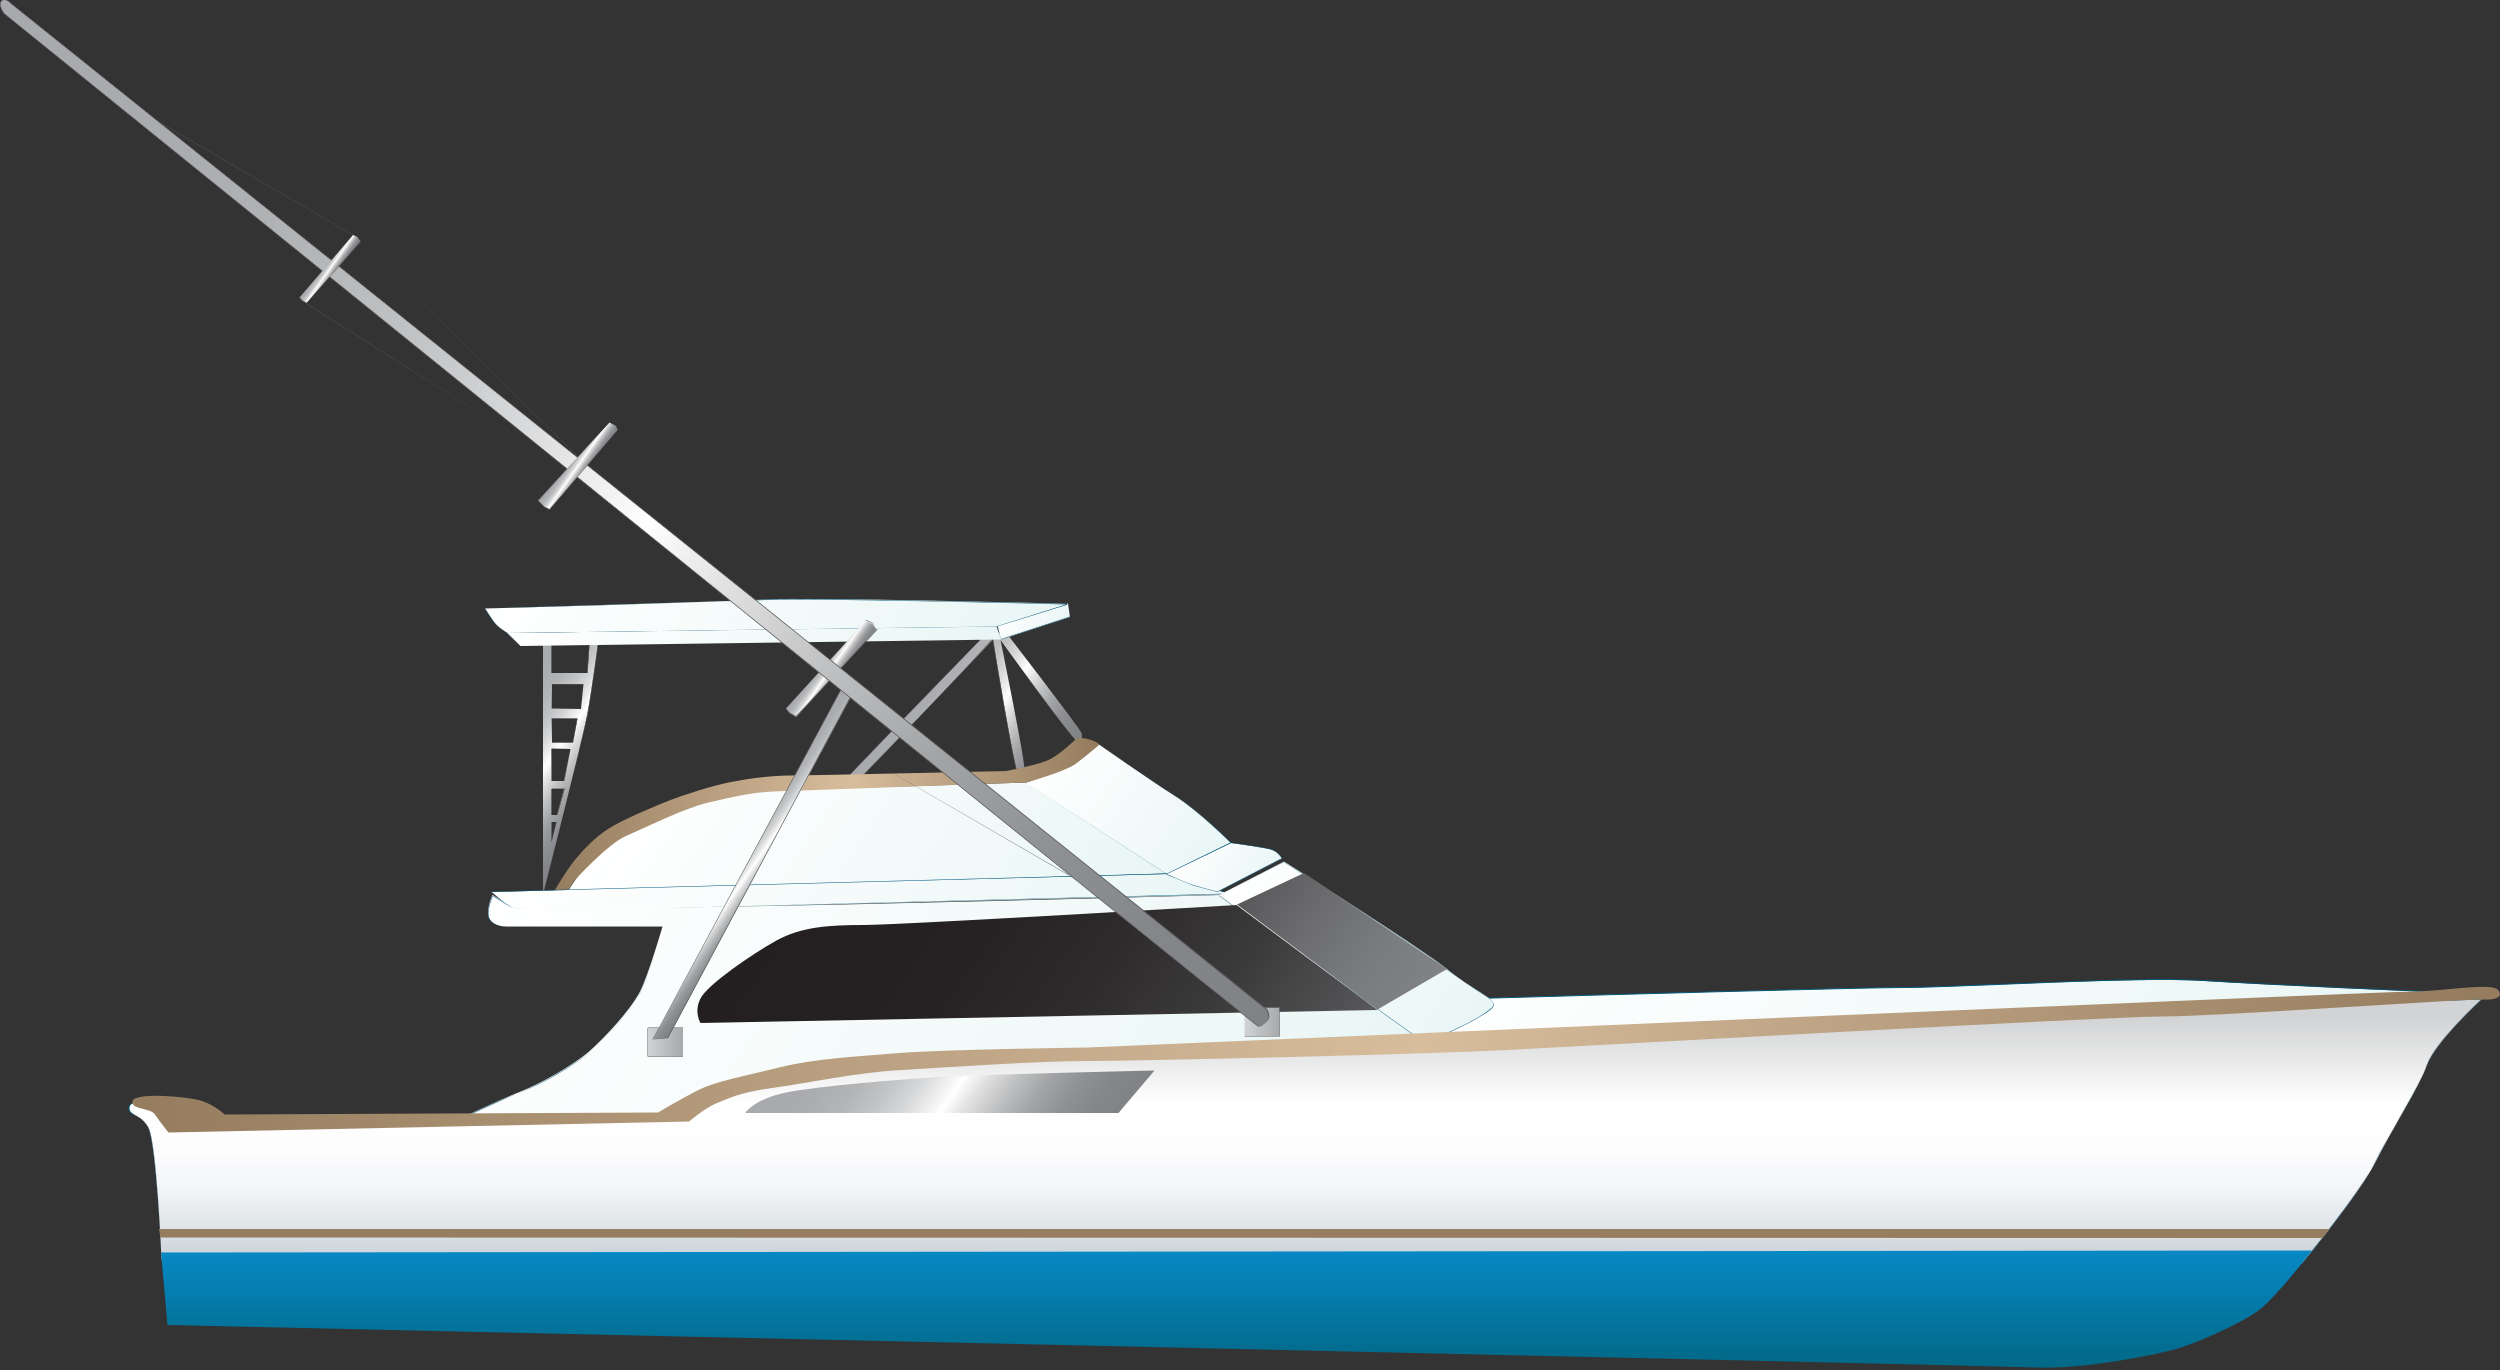 
        <svg xmlns:rdf="http://www.w3.org/1999/02/22-rdf-syntax-ns#" xmlns="http://www.w3.org/2000/svg" xmlns:cc="http://creativecommons.org/ns#" xmlns:xlink="http://www.w3.org/1999/xlink" xmlns:dc="http://purl.org/dc/elements/1.1/" x="0px" y="0px" width="500" height="274" viewBox="0 0 500 274" xml:space="preserve">
            <rect x="0" y="0" width="500" height="274" fill="#333333" stroke="none"/>
            <title>Powerboat</title>
            <desc xmlns:ian_image_library="https://ian.umces.edu/media-library/">
                <ian_image_library:title>Powerboat</ian_image_library:title>
                <ian_image_library:descr>Illustration of powerboat</ian_image_library:descr>
                <ian_image_library:scene>
                    <ian_image_library:contains>recreation, outdoors, water, sport, powerboat, motorized</ian_image_library:contains>
                    <ian_image_library:when>2004-09-11</ian_image_library:when>
                </ian_image_library:scene>
            </desc>
            
<g>
		<linearGradient id="ian_symbols_5670f6a95c940c84ad088248bede8c3e" gradientUnits="userSpaceOnUse" x1="-4.038155e-02" y1="273.493" x2="0.96" y2="273.493" gradientTransform="matrix(28.385 19.882 19.882 -28.385 -5257.654 7904.541)">
		<stop  offset="0" style="stop-color:#A8A9AC"/>
		<stop  offset="0.146" style="stop-color:#ABACAF"/>
		<stop  offset="0.247" style="stop-color:#B3B5B7"/>
		<stop  offset="0.334" style="stop-color:#C2C4C5"/>
		<stop  offset="0.413" style="stop-color:#D8D9DA"/>
		<stop  offset="0.486" style="stop-color:#F4F4F5"/>
		<stop  offset="0.511" style="stop-color:#FFFFFF"/>
		<stop  offset="0.57" style="stop-color:#E2E2E3"/>
		<stop  offset="0.654" style="stop-color:#BFC0C1"/>
		<stop  offset="0.739" style="stop-color:#A3A4A6"/>
		<stop  offset="0.825" style="stop-color:#909194"/>
		<stop  offset="0.911" style="stop-color:#848689"/>
		<stop  offset="1" style="stop-color:#808285"/>
	</linearGradient>
	<path fill="url(#ian_symbols_5670f6a95c940c84ad088248bede8c3e)" d="M165.4,160c0.3-0.9,31.8-33.2,31.8-33.2l4-0.3c0,0,14.8,19.2,15.1,20.1c0.3,0.9-0.1,1.6-1,1.5
		c-0.9-0.2-15.2-20.1-15.2-20.1s5.3,25.9,4.8,26.4s-0.6,0.8-1.3,0.3s-5-26.8-5-26.8s-31.8,33.6-32.5,33.5
		C165.4,161.3,165.2,160.8,165.4,160z"/>
	<path fill="#59595B" d="M166.1,161.3L166.1,161.3c-0.3,0-0.6-0.1-0.7-0.3c-0.2-0.2-0.2-0.6,0-1.1c0.5-1.1,30.6-31.9,31.8-33.2
		l4-0.3c0.6,0.8,14.8,19.2,15.1,20.1c0.2,0.5,0.1,0.9-0.1,1.2c-0.2,0.2-0.5,0.3-0.9,0.3c-0.9-0.1-14.2-18.7-15.2-20.1
		c0.4,1.8,5.3,25.9,4.8,26.3c-0.1,0.1-0.1,0.1-0.2,0.2c-0.3,0.4-0.5,0.5-1.2,0.1c-0.7-0.5-4.8-25.3-5-26.8
		C197,129.5,166.9,161.3,166.1,161.3z M165.4,160c-0.1,0.5-0.1,0.8,0,1c0.1,0.2,0.3,0.3,0.7,0.3c0.7,0,32.2-33.2,32.5-33.5
		c0,0.3,4.3,26.4,5,26.8c0.6,0.4,0.8,0.2,1.1-0.1c0.1-0.1,0.1-0.1,0.2-0.2c0.5-0.4-4.7-26.1-4.8-26.4c0.1,0.2,14.4,20,15.2,20.1
		c0.4,0.1,0.7,0,0.9-0.3c0.2-0.3,0.3-0.7,0.1-1.2c-0.3-0.9-14.7-19.6-15.1-20.1l-4,0.3C196.8,127.3,165.7,159.1,165.4,160z"/>
		<linearGradient id="ian_symbols_1a13325919ab01c4c1cbeb68428847af" gradientUnits="userSpaceOnUse" x1="-4.037201e-02" y1="273.493" x2="0.96" y2="273.493" gradientTransform="matrix(33.284 23.296 23.296 -33.284 -6160.682 9254.394)">
		<stop  offset="0" style="stop-color:#FFFFFF"/>
		<stop  offset="1" style="stop-color:#E9F6F5"/>
	</linearGradient>
	<path fill="url(#ian_symbols_1a13325919ab01c4c1cbeb68428847af)" d="M219.8,148.9c0,0,10.3,7.2,15.2,10.3c4.9,3.1,11.2,9.4,11.2,9.4l-13,6.3L205,156.6
		c0,0,6.7-2.2,9.4-4C217.2,150.7,219.8,148.9,219.8,148.9z"/>
	<path fill="#00577B" d="M233.3,174.9L233.3,174.9l-28.2-18.4c0.1,0,6.7-2.3,9.4-4c2.6-1.8,5.3-3.6,5.4-3.6
		c0.1,0.1,10.3,7.2,15.2,10.3c4.9,3.1,11.1,9.3,11.2,9.4L233.3,174.9z M205.1,156.5l28.1,18.3l12.9-6.3c-0.4-0.3-6.4-6.4-11.2-9.4
		c-4.8-3-14.7-10-15.2-10.3c-0.2,0.1-2.8,1.9-5.4,3.6C211.9,154.2,205.6,156.3,205.1,156.5z"/>
		<linearGradient id="ian_symbols_8868cfdea1aa02744927ae34f38312fb" gradientUnits="userSpaceOnUse" x1="-4.037215e-02" y1="273.493" x2="0.96" y2="273.493" gradientTransform="matrix(78.768 55.153 55.153 -78.768 -14946.79 21693.832)">
		<stop  offset="0" style="stop-color:#FFFFFF"/>
		<stop  offset="1" style="stop-color:#E9F6F5"/>
	</linearGradient>
	<path fill="url(#ian_symbols_8868cfdea1aa02744927ae34f38312fb)" d="M205.1,156.5c0,0-38.9,1.3-46,1.3s-12.1,1.3-19.7,3.1s-9.4,3.6-15.2,6.3
		c-5.8,2.7-10.7,11.2-10.7,11.2l119.8-3.6L205.1,156.5z"/>
	<path fill="#00577B" d="M113.4,178.4L113.4,178.4c0.1-0.1,5-8.5,10.8-11.2c1.6-0.8,2.9-1.4,4.2-2.1c3.1-1.6,5.6-2.9,11.1-4.2
		c0.6-0.1,1.2-0.3,1.8-0.4c6.5-1.6,11.3-2.7,17.8-2.7c7.1,0,45.6-1.3,46-1.3l28.2,18.3L113.4,178.4z M205.1,156.5
		c-1,0-39,1.3-46,1.3c-6.5,0-11.3,1.1-17.8,2.7c-0.6,0.1-1.2,0.3-1.8,0.4c-5.5,1.3-7.9,2.6-11.1,4.2c-1.2,0.6-2.5,1.3-4.2,2.1
		c-5.6,2.6-10.4,10.6-10.7,11.1l119.7-3.6L205.1,156.5z"/>
		<linearGradient id="ian_symbols_a5567cc17e042414a18e730cea586ca0" gradientUnits="userSpaceOnUse" x1="-4.037518e-02" y1="273.493" x2="0.96" y2="273.493" gradientTransform="matrix(109.079 0 0 -109.079 115.19 29995.412)">
		<stop  offset="0" style="stop-color:#967D5F"/>
		<stop  offset="0.545" style="stop-color:#D7BD9C"/>
		<stop  offset="0.989" style="stop-color:#967D5F"/>
		<stop  offset="1" style="stop-color:#967D5F"/>
	</linearGradient>
	<path fill="url(#ian_symbols_a5567cc17e042414a18e730cea586ca0)" d="M209.9,151.9c2.2-1.1,5.2-4,5.2-4s0.6-0.6,2.4-0.1c1.8,0.4,2.4,1.1,2.4,1.1s-2.4,2.1-4.8,3.9
		c-2.5,1.7-9.9,3.7-9.9,3.7s-46,1.6-50.5,1.8c-4.5,0.2-8.2,1.1-13,2.2c-4.8,1.1-12.8,5.1-16.5,6.7s-10.3,8.9-10.3,8.9l-1.4,2.2h-2.7
		c0,0,2.8-4.8,4.5-6.7c1.6-1.9,3.7-4.1,6.3-5.8c2.5-1.7,9.9-4.8,12.5-5.8c2.6-1,8.4-2.9,12.1-3.6c3.6-0.7,8-1.3,12.1-1.3
		c4,0,42.9-0.9,42.9-0.9S207.7,153,209.9,151.9z"/>
		<linearGradient id="ian_symbols_3174f9c973a50d143d9dfc4d6b3b0e7a" gradientUnits="userSpaceOnUse" x1="-4.037358e-02" y1="273.493" x2="0.96" y2="273.493" gradientTransform="matrix(23.959 16.779 16.779 -23.959 -4489.443 6695.605)">
		<stop  offset="0" style="stop-color:#A8A9AC"/>
		<stop  offset="0.146" style="stop-color:#ABACAF"/>
		<stop  offset="0.247" style="stop-color:#B3B5B7"/>
		<stop  offset="0.334" style="stop-color:#C2C4C5"/>
		<stop  offset="0.413" style="stop-color:#D8D9DA"/>
		<stop  offset="0.486" style="stop-color:#F4F4F5"/>
		<stop  offset="0.511" style="stop-color:#FFFFFF"/>
		<stop  offset="0.57" style="stop-color:#E2E2E3"/>
		<stop  offset="0.654" style="stop-color:#BFC0C1"/>
		<stop  offset="0.739" style="stop-color:#A3A4A6"/>
		<stop  offset="0.825" style="stop-color:#909194"/>
		<stop  offset="0.911" style="stop-color:#848689"/>
		<stop  offset="1" style="stop-color:#808285"/>
	</linearGradient>
	<path fill="url(#ian_symbols_3174f9c973a50d143d9dfc4d6b3b0e7a)" d="M119.7,127.9c0,0-1.3,9.8-2.2,14.8c-0.9,4.9-8.9,36.2-8.9,36.2v-51H119.7z M117.5,134.6l0.4-5.8
		h-7.6v5.8H117.5z M110.4,141.7l5.8,0.1l0.5-5h-6.3V141.7z M110.4,148.5h4.2l0.9-4.8h-5.1V148.5z M110.3,156.2h2.5l1.3-6.4l-3.8-0.1
		V156.2z M110.3,157.8v5.2h1.1l1.4-5.2H110.3z M110.3,168.4l1-4h-1V168.4z"/>
	<path fill="#59595B" d="M108.6,178.9L108.6,178.9v-51h11.2c0,0.1-1.4,9.9-2.2,14.8C116.6,147.5,108.6,178.6,108.6,178.9z
		 M108.6,127.9v50.8c0.5-2.1,8.1-31.4,8.9-36.1c0.9-4.8,2.2-14.3,2.2-14.8h-11.1V127.9z M110.3,168.4L110.3,168.4v-4h1L110.3,168.4z
		 M110.3,164.4v3.8l1-3.8H110.3z M111.5,163h-1.1v-5.3h2.6L111.5,163z M110.3,163h1.1l1.4-5.2h-2.5V163z M112.9,156.2h-2.6v-6.4
		l3.8,0.1L112.9,156.2z M110.3,156.2h2.5l1.3-6.3l-3.7-0.1L110.3,156.2z M114.6,148.5h-4.2v-4.8h5.1L114.6,148.5z M110.4,148.4h4.2
		l0.8-4.8h-5.1L110.4,148.4z M116.1,141.8L116.1,141.8l-5.8-0.1v-4.9h6.3L116.1,141.8z M110.4,141.7l5.7,0.1l0.5-4.9h-6.3
		L110.4,141.7z M117.5,134.6h-7.2v-5.8h7.6L117.5,134.6z M110.3,134.6h7.1l0.4-5.8h-7.6v5.8H110.3z"/>
		<linearGradient id="ian_symbols_358d4faae6d226b43924c9387339f14d" gradientUnits="userSpaceOnUse" x1="-4.038182e-02" y1="273.493" x2="0.96" y2="273.493" gradientTransform="matrix(9.461 6.624 6.624 -9.461 -1609.428 2708.569)">
		<stop  offset="0" style="stop-color:#FFFFFF"/>
		<stop  offset="1" style="stop-color:#E9F6F5"/>
	</linearGradient>
	<polygon fill="url(#ian_symbols_358d4faae6d226b43924c9387339f14d)" points="214,123.4 213.6,120.7 199.3,124.3 200.2,127.9 	"/>
	<path fill="#00577B" d="M200.2,127.9L200.2,127.9l-0.9-3.6l14.3-3.6l0.4,2.7L200.2,127.9z M199.3,124.3l0.9,3.5l13.8-4.5l-0.4-2.6
		L199.3,124.3z"/>
		<linearGradient id="ian_symbols_bcaab4b3b58c4a14254c12cb9e1fe39d" gradientUnits="userSpaceOnUse" x1="-4.037198e-02" y1="273.493" x2="0.96" y2="273.493" gradientTransform="matrix(66.899 46.838 46.838 -66.899 -12689.414 18401.793)">
		<stop  offset="0" style="stop-color:#FFFFFF"/>
		<stop  offset="1" style="stop-color:#E9F6F5"/>
	</linearGradient>
	<polygon fill="url(#ian_symbols_bcaab4b3b58c4a14254c12cb9e1fe39d)" points="104.1,129.2 200.2,127.9 199.3,125.2 101.4,126.6 	"/>
	<path fill="#00577B" d="M104.1,129.2L104.1,129.2l-2.7-2.7l97.9-1.3l0.9,2.7L104.1,129.2z M101.4,126.6l2.7,2.6l96.1-1.3l-0.9-2.6
		L101.4,126.6z"/>
		<linearGradient id="ian_symbols_d76efe14b6b6a034796a60eec6b935cf" gradientUnits="userSpaceOnUse" x1="-4.037634e-02" y1="273.493" x2="0.96" y2="273.493" gradientTransform="matrix(77.868 54.525 54.525 -77.868 -14793.179 21393.041)">
		<stop  offset="0" style="stop-color:#FFFFFF"/>
		<stop  offset="1" style="stop-color:#E9F6F5"/>
	</linearGradient>
	<path fill="url(#ian_symbols_d76efe14b6b6a034796a60eec6b935cf)" d="M153.3,119.9c-8.1,0.4-56.3,1.8-56.3,1.8s1,1.6,1.8,2.7s2.7,2.2,2.7,2.2l97.9-1.3l14.3-4.5
		C213.6,120.7,161.3,119.4,153.3,119.9z"/>
	<path fill="#00577B" d="M101.4,126.6L101.4,126.6c0,0-1.9-1.2-2.7-2.2c-0.7-1-1.8-2.7-1.8-2.7c0.5,0,48.3-1.3,56.3-1.8
		c4.2-0.2,20.3,0,33.2,0.3c12.7,0.2,26.5,0.6,27.1,0.6l-14.3,4.5L101.4,126.6z M97,121.7c0.1,0.2,1.1,1.7,1.8,2.7s2.6,2.2,2.7,2.2
		l97.9-1.3l14.2-4.4c-2.4-0.1-52.3-1.3-60.2-0.9C145.4,120.3,98.3,121.6,97,121.7z"/>
		<linearGradient id="ian_symbols_714e291edf7ccca4398592a6926648a3" gradientUnits="userSpaceOnUse" x1="-4.033056e-02" y1="273.493" x2="0.96" y2="273.493" gradientTransform="matrix(4.765 3.336 3.336 -4.765 -748.364 1435.358)">
		<stop  offset="0" style="stop-color:#A8A9AC"/>
		<stop  offset="0.146" style="stop-color:#ABACAF"/>
		<stop  offset="0.247" style="stop-color:#B3B5B7"/>
		<stop  offset="0.334" style="stop-color:#C2C4C5"/>
		<stop  offset="0.413" style="stop-color:#D8D9DA"/>
		<stop  offset="0.486" style="stop-color:#F4F4F5"/>
		<stop  offset="0.511" style="stop-color:#FFFFFF"/>
		<stop  offset="0.57" style="stop-color:#E2E2E3"/>
		<stop  offset="0.654" style="stop-color:#BFC0C1"/>
		<stop  offset="0.739" style="stop-color:#A3A4A6"/>
		<stop  offset="0.825" style="stop-color:#909194"/>
		<stop  offset="0.911" style="stop-color:#848689"/>
		<stop  offset="1" style="stop-color:#808285"/>
	</linearGradient>
	<polygon fill="url(#ian_symbols_714e291edf7ccca4398592a6926648a3)" points="159.2,143.4 157.9,142.6 157.2,141.7 173.1,124.2 174.5,124.8 175.3,125.9 	"/>
	<path fill="#59595B" d="M159.2,143.4L159.2,143.4l-1.3-0.8l-0.7-0.9l16-17.6l1.4,0.6l0.9,1.2L159.2,143.4z M157.2,141.7l0.7,0.8
		l1.3,0.7l16.2-17.4l-0.8-1.2l-1.3-0.6L157.2,141.7z"/>
		<linearGradient id="ian_symbols_34c69f3d3fe028746db1167d244b25fa" gradientUnits="userSpaceOnUse" x1="-4.037222e-02" y1="273.493" x2="0.96" y2="273.493" gradientTransform="matrix(99.454 69.643 69.643 -99.454 -18920.537 27346.928)">
		<stop  offset="0" style="stop-color:#FFFFFF"/>
		<stop  offset="1" style="stop-color:#E9F6F5"/>
	</linearGradient>
	<polygon fill="url(#ian_symbols_34c69f3d3fe028746db1167d244b25fa)" points="98.3,178.4 233.3,174.8 246.2,178.9 103.2,182.4 	"/>
	<path fill="#00577B" d="M103.2,182.4L103.2,182.4l-5-4.1l135-3.6l13,4L103.2,182.4z M98.3,178.4l4.9,4l142.9-3.6l-12.9-4
		L98.3,178.4z"/>
		<linearGradient id="ian_symbols_20bb0ee461bfadd491688e1178f9dfe6" gradientUnits="userSpaceOnUse" x1="-4.037358e-02" y1="273.493" x2="0.96" y2="273.493" gradientTransform="matrix(14.133 9.892 9.892 -14.133 -2466.952 4033.827)">
		<stop  offset="0" style="stop-color:#FFFFFF"/>
		<stop  offset="1" style="stop-color:#E9F6F5"/>
	</linearGradient>
	<path fill="url(#ian_symbols_20bb0ee461bfadd491688e1178f9dfe6)" d="M246.2,168.6c0,0,6.7,0.9,8,1.3c1.4,0.4,2.2,1.8,2.2,1.8l-13,6.7c0,0-3.9-1-4.9-1.3
		c-1-0.4-5.4-2.2-5.4-2.2L246.2,168.6z"/>
	<path fill="#00577B" d="M243.5,178.4L243.5,178.4c0,0-3.9-1-4.9-1.3c-1-0.4-5.3-2.2-5.4-2.2l13-6.3c0.2,0,6.7,0.9,8,1.3
		c1.4,0.4,2.2,1.8,2.2,1.8L243.5,178.4z M233.3,174.8c0.4,0.2,4.4,1.9,5.3,2.2c1,0.3,4.7,1.3,4.9,1.3l12.9-6.7
		c-0.1-0.1-0.9-1.4-2.2-1.8c-1.4-0.4-8-1.3-8-1.3L233.3,174.8z"/>
		<linearGradient id="ian_symbols_e2e121ae390272a429cb4b0bf446827a" gradientUnits="userSpaceOnUse" x1="-4.037274e-02" y1="273.493" x2="0.96" y2="273.493" gradientTransform="matrix(135.28 94.713 94.713 -135.28 -25584.965 37158.996)">
		<stop  offset="0" style="stop-color:#FFFFFF"/>
		<stop  offset="1" style="stop-color:#E9F6F5"/>
	</linearGradient>
	<path fill="url(#ian_symbols_e2e121ae390272a429cb4b0bf446827a)" d="M283.8,205.7l10.5-6c0,0,1.6,0,4.5-0.1c16.5-0.5,73.5-2.1,82.2-2.1c10.3,0,46.5-2.2,59.9-1.3
		c13.4,0.9,44.7,2.2,44.7,2.2l-4.9,5.4l-205.2,6.7L283.8,205.7z"/>
	<path fill="#00577B" d="M275.5,210.4L275.5,210.4l8.3-4.8l10.5-6c0,0,1.7,0,4.5-0.1c17.1-0.5,73.6-2.1,82.2-2.1
		c3.6,0,10.4-0.3,18.3-0.6c10.9-0.4,23.8-1,33.3-1c3.3,0,6.1,0.1,8.4,0.2c13.3,0.9,44.4,2.2,44.7,2.2l-4.9,5.4L275.5,210.4z
		 M283.8,205.7l-8.2,4.7l205.1-6.7l4.9-5.3c-1.2-0.1-31.6-1.4-44.7-2.2c-8.7-0.6-27,0.2-41.6,0.8c-7.9,0.3-14.6,0.6-18.3,0.6
		c-8.7,0-65.2,1.6-82.2,2.1c-2.8,0.1-4.4,0.1-4.5,0.1L283.8,205.7z"/>
		<linearGradient id="ian_symbols_551a2f6c051e93742df442d971660645" gradientUnits="userSpaceOnUse" x1="-4.037033e-02" y1="273.493" x2="0.96" y2="273.493" gradientTransform="matrix(47.243 33.074 33.074 -47.243 -8796.086 13095.551)">
		<stop  offset="0" style="stop-color:#FFFFFF"/>
		<stop  offset="1" style="stop-color:#E9F6F5"/>
	</linearGradient>
	<path fill="url(#ian_symbols_551a2f6c051e93742df442d971660645)" d="M298.8,201c0-1.5-4.5-3.1-9.4-7.2c-4.9-4-32.6-21.5-32.6-21.5l-13,6.7c0,0,38.9,28.6,40.7,29.1
		C286.3,208.6,298.8,202.5,298.8,201z"/>
	<path fill="#00577B" d="M284.7,208.2c-0.1,0-0.2,0-0.2,0c-1.8-0.4-40.3-28.8-40.7-29.1l13-6.7c0.3,0.2,27.8,17.5,32.6,21.5
		c2.2,1.8,4.2,3.1,5.9,4.1c2.1,1.3,3.4,2.2,3.5,3c0,0.2-0.3,0.6-0.8,1C295.4,204.1,286.8,208.2,284.7,208.2z M243.8,179.1
		c1.1,0.8,38.9,28.6,40.7,29c0.1,0,0.1,0,0.2,0c0.9,0,3.1-0.8,6-2.1c3.1-1.4,5.9-3,7.2-4.1c0.5-0.4,0.8-0.7,0.8-0.9
		c0-0.8-1.4-1.7-3.5-3c-1.7-1.1-3.7-2.4-5.9-4.1c-4.8-4-32-21.1-32.6-21.5L243.8,179.1z"/>
		<linearGradient id="ian_symbols_e8adbca6064d9b9469957ff4705384f5" gradientUnits="userSpaceOnUse" x1="-4.037239e-02" y1="273.493" x2="0.96" y2="273.493" gradientTransform="matrix(138.451 96.949 96.949 -138.451 -26398.434 38030.73)">
		<stop  offset="0" style="stop-color:#FFFFFF"/>
		<stop  offset="1" style="stop-color:#E9F6F5"/>
	</linearGradient>
	<path fill="url(#ian_symbols_e8adbca6064d9b9469957ff4705384f5)" d="M91.8,223.8c0,0,7.6-3.6,12.1-5.4s10.7-5.4,13.8-8c3.1-2.7,8.5-8.5,10.3-12.1
		c1.8-3.6,4.5-13,4.5-13s-29.5,0-31.3,0c-1.8,0-3.6-0.9-3.6-2.7c0-1.8,0.9-3.6,0.9-3.6s0.9,0.4,3.6,2.2c2.7,1.8,141.7-2.2,141.7-2.2
		l40.7,29.1l-109.1,4l-29.5,4.9l-12.1,7.1L91.8,223.8z"/>
	<path fill="#00577B" d="M133.9,224.3L133.9,224.3l-42-0.4c0.1,0,7.7-3.6,12.1-5.4c4.6-1.9,10.8-5.5,13.8-8c3-2.6,8.4-8.4,10.3-12.1
		c1.7-3.5,4.3-12.5,4.4-12.9h-31.3c-1.7,0-3.6-0.8-3.6-2.7c0-1.8,0.9-3.6,0.9-3.6s0.9,0.5,3.6,2.2c2.6,1.8,140.3-2.2,141.7-2.2
		l40.7,29.1l-109.1,4l-29.5,4.9L133.9,224.3z M91.9,223.8l42,0.4l12.1-7.1l29.5-4.9l109-4l-40.6-29c-1.7,0-139.1,4-141.7,2.2
		c-2.5-1.7-3.4-2.2-3.6-2.2c-0.1,0.2-0.9,1.9-0.9,3.6c0,1.8,1.8,2.7,3.5,2.7h31.3c0,0.1-2.7,9.4-4.5,13c-1.8,3.7-7.3,9.5-10.3,12.1
		s-9.2,6.2-13.9,8C99.7,220.1,92.6,223.5,91.9,223.8z"/>
		<linearGradient id="ian_symbols_c3e94a12afedaa74e160ec07cc06f78f" gradientUnits="userSpaceOnUse" x1="-4.037601e-02" y1="273.493" x2="0.96" y2="273.493" gradientTransform="matrix(34.281 24.007 24.007 -34.281 -6313.35 9552.39)">
		<stop  offset="0" style="stop-color:#59595B"/>
		<stop  offset="0.328" style="stop-color:#6C6C6F"/>
		<stop  offset="0.709" style="stop-color:#7A7D7F"/>
		<stop  offset="1" style="stop-color:#808285"/>
	</linearGradient>
	<polygon fill="url(#ian_symbols_c3e94a12afedaa74e160ec07cc06f78f)" points="260.8,174.6 247.4,180.9 275.5,201.9 289.4,193.8 	"/>
		<linearGradient id="ian_symbols_f1decf928062f4f44142e45c340397f3" gradientUnits="userSpaceOnUse" x1="-4.037372e-02" y1="273.493" x2="0.96" y2="273.493" gradientTransform="matrix(91.958 64.384 64.384 -91.958 -17443.848 25322.285)">
		<stop  offset="0" style="stop-color:#231F20"/>
		<stop  offset="0.331" style="stop-color:#262223"/>
		<stop  offset="0.558" style="stop-color:#2E2B2C"/>
		<stop  offset="0.755" style="stop-color:#3B3A3B"/>
		<stop  offset="0.933" style="stop-color:#4F4F51"/>
		<stop  offset="1" style="stop-color:#59595B"/>
	</linearGradient>
	<path fill="url(#ian_symbols_f1decf928062f4f44142e45c340397f3)" d="M140.1,204.6c0,0-1.4-2.2,0-4.9c1.3-2.7,10.3-8.9,15.2-11.6c4.9-2.7,10.3-3.1,17.4-3.1
		s74.6-4,74.6-4l28.2,21L140.1,204.6z"/>
		<linearGradient id="ian_symbols_92a6ce3585f5b7d4c50cd63cf62f6214" gradientUnits="userSpaceOnUse" x1="-4.037909e-02" y1="273.493" x2="0.96" y2="273.493" gradientTransform="matrix(3.239333e-15 -52.902 -52.902 -3.239333e-15 14729.541 250.636)">
		<stop  offset="0" style="stop-color:#C4CED3"/>
		<stop  offset="2.700000e-02" style="stop-color:#CBD3D9"/>
		<stop  offset="0.148" style="stop-color:#E1E6E9"/>
		<stop  offset="0.279" style="stop-color:#F2F4F6"/>
		<stop  offset="0.423" style="stop-color:#FDFDFE"/>
		<stop  offset="0.607" style="stop-color:#FFFFFF"/>
		<stop  offset="0.927" style="stop-color:#D2D3D4"/>
		<stop  offset="1" style="stop-color:#D2D3D4"/>
	</linearGradient>
	<path fill="url(#ian_symbols_92a6ce3585f5b7d4c50cd63cf62f6214)" d="M25.8,221.6c0,1.7,2.1,0.9,3.8,3.8c1.7,3,2.7,26.5,2.7,26.5l428,0.9c0,0,11.5-13.8,14.9-20.6
		c3.4-6.8,8.5-14.5,10.2-19.2c1.7-4.7,11-13.2,11-13.2l-49.4,1.7l-167.7,7.2l-90.2,3.4l-37.9,4.3l-15.8,6.8L36.9,225
		c0,0-3.4-3.4-5.5-3.8C29.2,220.7,25.8,219.9,25.8,221.6z"/>
	<path fill="#00577B" d="M460.3,252.8L460.3,252.8l-428-0.9c0-0.2-1-23.5-2.7-26.5c-0.9-1.6-1.9-2.1-2.7-2.4
		c-0.7-0.3-1.2-0.6-1.2-1.4c0-0.3,0.1-0.5,0.3-0.7c0.8-0.7,3.1-0.2,4.8,0.2c0.2,0,0.3,0.1,0.4,0.1c2.1,0.4,5.4,3.7,5.5,3.8l98.7-1.7
		l15.7-6.8l37.9-4.3l90.2-3.4l167.7-7.2l49.4-1.7c-0.1,0.1-9.4,8.6-11,13.2c-1,2.7-3.2,6.5-5.5,10.5c-1.6,2.9-3.4,5.8-4.8,8.7
		C471.8,239,460.4,252.7,460.3,252.8z M32.3,251.9l427.9,0.9c0.3-0.3,11.5-13.9,14.9-20.6c1.4-2.8,3.1-5.8,4.8-8.7
		c2.3-4,4.5-7.8,5.4-10.5c1.6-4.5,10.4-12.6,11-13.2l-49.3,1.7l-167.7,7.2l-90.2,3.4l-37.9,4.3l-15.7,6.8L36.9,225
		c0,0-3.4-3.4-5.5-3.8c-0.1,0-0.3-0.1-0.4-0.1c-1.7-0.4-4-0.8-4.8-0.2c-0.2,0.2-0.3,0.4-0.3,0.7c0,0.8,0.5,1,1.1,1.4
		c0.8,0.4,1.8,0.9,2.7,2.5C31.3,228.3,32.3,251.2,32.3,251.9z"/>
		<linearGradient id="ian_symbols_5a0b6e6450082ff4597db437c32960ed" gradientUnits="userSpaceOnUse" x1="-4.035714e-02" y1="273.493" x2="0.96" y2="273.493" gradientTransform="matrix(1.434795e-15 -23.432 -23.432 -1.434795e-15 6655.802 272.558)">
		<stop  offset="0" style="stop-color:#026886"/>
		<stop  offset="5.600000e-03" style="stop-color:#026886"/>
		<stop  offset="1" style="stop-color:#0789C5"/>
	</linearGradient>
	<path fill="url(#ian_symbols_5a0b6e6450082ff4597db437c32960ed)" d="M33.5,265c0,0,363.8,8.1,373.6,8.5c9.8,0.4,24.3-2.6,28.5-3.8c4.2-1.3,12.8-5.1,16.2-7.7
		c3.4-2.5,10.6-11.9,10.6-11.9l-430.2,0.4L33.5,265z"/>
	<polygon fill="#967D5F" points="464.5,247.6 32.1,247.5 31.8,245.8 465.9,245.8 	"/>
		<linearGradient id="ian_symbols_5afc2bc11bd4a354011aa90744985b07" gradientUnits="userSpaceOnUse" x1="-4.037323e-02" y1="273.493" x2="0.96" y2="273.493" gradientTransform="matrix(473.426 0 0 -473.426 45.688 129690.789)">
		<stop  offset="0" style="stop-color:#967D5F"/>
		<stop  offset="0.545" style="stop-color:#D7BD9C"/>
		<stop  offset="0.989" style="stop-color:#967D5F"/>
		<stop  offset="1" style="stop-color:#967D5F"/>
	</linearGradient>
	<path fill="url(#ian_symbols_5afc2bc11bd4a354011aa90744985b07)" d="M40.4,220.2c2.7,0.9,4.5,2.7,4.5,2.7l86.7-0.4c0,0,4.5-2.7,8.1-4.5c3.6-1.8,8.9-2.7,16.1-4.5
		s15.6-2.2,24.1-2.9c8.5-0.7,37.6-1.1,37.6-1.1s259.3-11.2,265-11.2s15.6-1.8,17-0.4c1.3,1.3-0.1,2.2-3,2
		c-2.9-0.2-53.4,3.4-64.1,3.4c-10.7,0-113.5,5.8-131,6.7c-17.4,0.9-74.2,2.2-84,2.2c-9.8,0-28.6,1.3-37.1,1.8
		c-8.5,0.4-19.2,2.7-25.9,3.6c-6.7,0.9-8.9,2.2-11.2,3.1c-2.2,0.9-5.4,3.6-5.4,3.6l-104.1,2.2c0,0-1.8-2.2-2.7-3.6
		c-0.9-1.4-4.9-0.9-4.5-2.7C27,218.4,37.8,219.3,40.4,220.2z"/>
		<linearGradient id="ian_symbols_cddc52c8e73a89b47da71f32211deb01" gradientUnits="userSpaceOnUse" x1="-4.037358e-02" y1="273.493" x2="0.96" y2="273.493" gradientTransform="matrix(50.934 35.663 35.663 -50.934 -9587.053 14131.99)">
		<stop  offset="0" style="stop-color:#A8A9AC"/>
		<stop  offset="0.146" style="stop-color:#ABACAF"/>
		<stop  offset="0.247" style="stop-color:#B3B5B7"/>
		<stop  offset="0.334" style="stop-color:#C2C4C5"/>
		<stop  offset="0.413" style="stop-color:#D8D9DA"/>
		<stop  offset="0.486" style="stop-color:#F4F4F5"/>
		<stop  offset="0.511" style="stop-color:#FFFFFF"/>
		<stop  offset="0.57" style="stop-color:#E2E2E3"/>
		<stop  offset="0.654" style="stop-color:#BFC0C1"/>
		<stop  offset="0.739" style="stop-color:#A3A4A6"/>
		<stop  offset="0.825" style="stop-color:#909194"/>
		<stop  offset="0.911" style="stop-color:#848689"/>
		<stop  offset="1" style="stop-color:#808285"/>
	</linearGradient>
	<path fill="url(#ian_symbols_cddc52c8e73a89b47da71f32211deb01)" d="M149.1,222.5c0,0,1.8-2.7,8.1-4s23.7-2.7,30.8-3.1c7.2-0.5,42.9-1.3,42.9-1.3l-7.2,8.5h-74.6V222.5
		z"/>
		<linearGradient id="ian_symbols_57a4bee73cc048d46d50be71c96826b4" gradientUnits="userSpaceOnUse" x1="-4.034755e-02" y1="273.493" x2="0.96" y2="273.493" gradientTransform="matrix(7.037 0 0 -7.037 249.144 2128.784)">
		<stop  offset="0" style="stop-color:#D2D3D4"/>
		<stop  offset="1" style="stop-color:#A8A9AC"/>
	</linearGradient>
	<rect x="248.9" y="201.5" fill="url(#ian_symbols_57a4bee73cc048d46d50be71c96826b4)" width="7" height="5.7"/>
	<path fill="#59595B" d="M256,207.3h-7.1v-5.7h7.1V207.3z M248.9,207.2h7v-5.7h-7V207.2z"/>
		<linearGradient id="ian_symbols_9708631a7937b3c421f234483347a0ef" gradientUnits="userSpaceOnUse" x1="-4.037358e-02" y1="273.493" x2="0.96" y2="273.493" gradientTransform="matrix(7.037 0 0 -7.037 129.823 2132.883)">
		<stop  offset="0" style="stop-color:#D2D3D4"/>
		<stop  offset="1" style="stop-color:#A8A9AC"/>
	</linearGradient>
	<rect x="129.6" y="205.6" fill="url(#ian_symbols_9708631a7937b3c421f234483347a0ef)" width="7" height="5.7"/>
	<path fill="#59595B" d="M136.6,211.3h-7.1v-5.7h7.1V211.3z M129.6,211.2h7v-5.7h-7V211.2z"/>
		<linearGradient id="ian_symbols_41edc33027622374e940d498cc304776" gradientUnits="userSpaceOnUse" x1="-4.037979e-02" y1="273.493" x2="0.96" y2="273.493" gradientTransform="matrix(9.62 6.73 6.73 -9.62 -1694.357 2800.825)">
		<stop  offset="0" style="stop-color:#A8A9AC"/>
		<stop  offset="0.146" style="stop-color:#ABACAF"/>
		<stop  offset="0.247" style="stop-color:#B3B5B7"/>
		<stop  offset="0.334" style="stop-color:#C2C4C5"/>
		<stop  offset="0.413" style="stop-color:#D8D9DA"/>
		<stop  offset="0.486" style="stop-color:#F4F4F5"/>
		<stop  offset="0.511" style="stop-color:#FFFFFF"/>
		<stop  offset="0.57" style="stop-color:#E2E2E3"/>
		<stop  offset="0.654" style="stop-color:#BFC0C1"/>
		<stop  offset="0.739" style="stop-color:#A3A4A6"/>
		<stop  offset="0.825" style="stop-color:#909194"/>
		<stop  offset="0.911" style="stop-color:#848689"/>
		<stop  offset="1" style="stop-color:#808285"/>
	</linearGradient>
	<polygon fill="url(#ian_symbols_41edc33027622374e940d498cc304776)" points="130.6,207.9 168.8,136.8 170.8,138.2 133.6,207.6 	"/>
	<path fill="#59595B" d="M130.5,207.9L130.5,207.9l38.2-71.1l2,1.3l-37.2,69.4L130.5,207.9z M168.8,136.9l-38.2,71l3-0.3l37.2-69.4
		L168.8,136.9z"/>
		<linearGradient id="ian_symbols_840eab1df3b528142def37748e8dcad3" gradientUnits="userSpaceOnUse" x1="-4.037350e-02" y1="273.493" x2="0.96" y2="273.493" gradientTransform="matrix(265.633 186.004 186.004 -265.633 -50866.34 72665.977)">
		<stop  offset="0" style="stop-color:#A8A9AC"/>
		<stop  offset="0.146" style="stop-color:#ABACAF"/>
		<stop  offset="0.247" style="stop-color:#B3B5B7"/>
		<stop  offset="0.334" style="stop-color:#C2C4C5"/>
		<stop  offset="0.413" style="stop-color:#D8D9DA"/>
		<stop  offset="0.486" style="stop-color:#F4F4F5"/>
		<stop  offset="0.511" style="stop-color:#FFFFFF"/>
		<stop  offset="0.57" style="stop-color:#E2E2E3"/>
		<stop  offset="0.654" style="stop-color:#BFC0C1"/>
		<stop  offset="0.739" style="stop-color:#A3A4A6"/>
		<stop  offset="0.825" style="stop-color:#909194"/>
		<stop  offset="0.911" style="stop-color:#848689"/>
		<stop  offset="1" style="stop-color:#808285"/>
	</linearGradient>
	<path fill="url(#ian_symbols_840eab1df3b528142def37748e8dcad3)" d="M2.2,0.7c0,0-1.1-1.2-1.9-0.5C-0.5,1,0.8,2.7,0.8,2.7s250,202.3,250.8,202.5c0.8,0.2,1.5-0.6,2-1.3
		c0.5-0.7-0.3-2-0.3-2L2.2,0.7z"/>
	<path fill="#59595B" d="M251.8,205.3c-0.1,0-0.1,0-0.2,0C250.8,205.1,11,11,0.8,2.7c0,0-1.3-1.8-0.6-2.5C0.9-0.4,2,0.5,2.1,0.7
		l251.1,201.2c0,0,0.8,1.3,0.3,2C253.2,204.6,252.5,205.3,251.8,205.3z M0.8,0C0.6,0,0.4,0.1,0.3,0.2c-0.7,0.7,0.6,2.5,0.6,2.5
		c2.5,2,249.8,202.1,250.8,202.5c0.1,0,0.1,0,0.2,0c0.7,0,1.4-0.7,1.8-1.4c0.5-0.7-0.3-2-0.3-2L2.2,0.7C2.1,0.7,1.5,0,0.8,0z"/>
		<linearGradient id="ian_symbols_d1ebc4e755e024948d7d31965b792f80" gradientUnits="userSpaceOnUse" x1="-4.037358e-02" y1="273.493" x2="0.96" y2="273.493" gradientTransform="matrix(3.987 2.798 2.798 -3.987 -651.429 1182.168)">
		<stop  offset="0" style="stop-color:#A8A9AC"/>
		<stop  offset="0.146" style="stop-color:#ABACAF"/>
		<stop  offset="0.247" style="stop-color:#B3B5B7"/>
		<stop  offset="0.334" style="stop-color:#C2C4C5"/>
		<stop  offset="0.413" style="stop-color:#D8D9DA"/>
		<stop  offset="0.486" style="stop-color:#F4F4F5"/>
		<stop  offset="0.511" style="stop-color:#FFFFFF"/>
		<stop  offset="0.57" style="stop-color:#E2E2E3"/>
		<stop  offset="0.654" style="stop-color:#BFC0C1"/>
		<stop  offset="0.739" style="stop-color:#A3A4A6"/>
		<stop  offset="0.825" style="stop-color:#909194"/>
		<stop  offset="0.911" style="stop-color:#848689"/>
		<stop  offset="1" style="stop-color:#808285"/>
	</linearGradient>
	<polygon fill="url(#ian_symbols_d1ebc4e755e024948d7d31965b792f80)" points="109.9,101.9 108.8,101.3 107.6,100.1 121.9,84.5 123.2,85.2 123.5,86 	"/>
	<path fill="#59595B" d="M109.9,101.9L109.9,101.9l-1.1-0.6l-1.1-1.2l14.2-15.6l1.4,0.7l0.3,0.8L109.9,101.9z M107.7,100.2l1.1,1.1
		l1.1,0.5L123.5,86l-0.3-0.8l-1.3-0.7L107.7,100.2z"/>
		<linearGradient id="ian_symbols_e62bc13f977a480499cf0b98c4946d77" gradientUnits="userSpaceOnUse" x1="-4.037358e-02" y1="273.493" x2="0.96" y2="273.493" gradientTransform="matrix(2.856 1.999 1.999 -2.856 -482.087 833.948)">
		<stop  offset="0" style="stop-color:#A8A9AC"/>
		<stop  offset="0.146" style="stop-color:#ABACAF"/>
		<stop  offset="0.247" style="stop-color:#B3B5B7"/>
		<stop  offset="0.334" style="stop-color:#C2C4C5"/>
		<stop  offset="0.413" style="stop-color:#D8D9DA"/>
		<stop  offset="0.486" style="stop-color:#F4F4F5"/>
		<stop  offset="0.511" style="stop-color:#FFFFFF"/>
		<stop  offset="0.57" style="stop-color:#E2E2E3"/>
		<stop  offset="0.654" style="stop-color:#BFC0C1"/>
		<stop  offset="0.739" style="stop-color:#A3A4A6"/>
		<stop  offset="0.825" style="stop-color:#909194"/>
		<stop  offset="0.911" style="stop-color:#848689"/>
		<stop  offset="1" style="stop-color:#808285"/>
	</linearGradient>
	<polygon fill="url(#ian_symbols_e62bc13f977a480499cf0b98c4946d77)" points="61.3,60.6 60.4,60.1 59.9,59.5 70.6,47 71.5,47.4 72.1,48.3 	"/>
	<path fill="#59595B" d="M61.3,60.7L61.3,60.7l-0.9-0.5l-0.5-0.6L70.6,47l0.9,0.4l0.6,0.8L61.3,60.7z M60,59.5l0.5,0.6l0.9,0.5
		l10.8-12.3l-0.6-0.8l-1-0.5L60,59.5z"/>
	<polygon fill="#59595B" points="70.5,47 31.7,24.4 31.7,24.3 70.6,47 	"/>
	<polygon fill="#59595B" points="115.6,91.4 72.1,48.3 115.6,91.3 	"/>
	<polygon fill="#59595B" points="117.9,93.3 117.9,93.3 174.4,124.8 	"/>
	<path fill="#59595B" d="M216.6,172.5l-42.1-47.7L216.6,172.5z"/>
	<path fill="#59595B" d="M60,59.5L30.4,26.7L60,59.5z"/>
	<polygon fill="#59595B" points="113.2,93.6 61.3,60.8 61.3,60.7 	"/>
	<path fill="#59595B" d="M157.7,142.5l-42.2-46.8L157.7,142.5z"/>
	<polygon fill="#59595B" points="213.8,175.1 157.7,142.5 213.8,175 	"/>
	<path fill="#59595B" d="M124.1,85.7L67.8,53.2L124.1,85.7z"/>
	<path fill="#59595B" d="M166,131.8l-42.8-46.6L166,131.8z"/>
	<path fill="#59595B" d="M109.7,102.1L65.8,55.5L109.7,102.1z"/>
	<path fill="#59595B" d="M163.8,134.6l-55-33.3L163.8,134.6z"/>
</g>
</svg>
